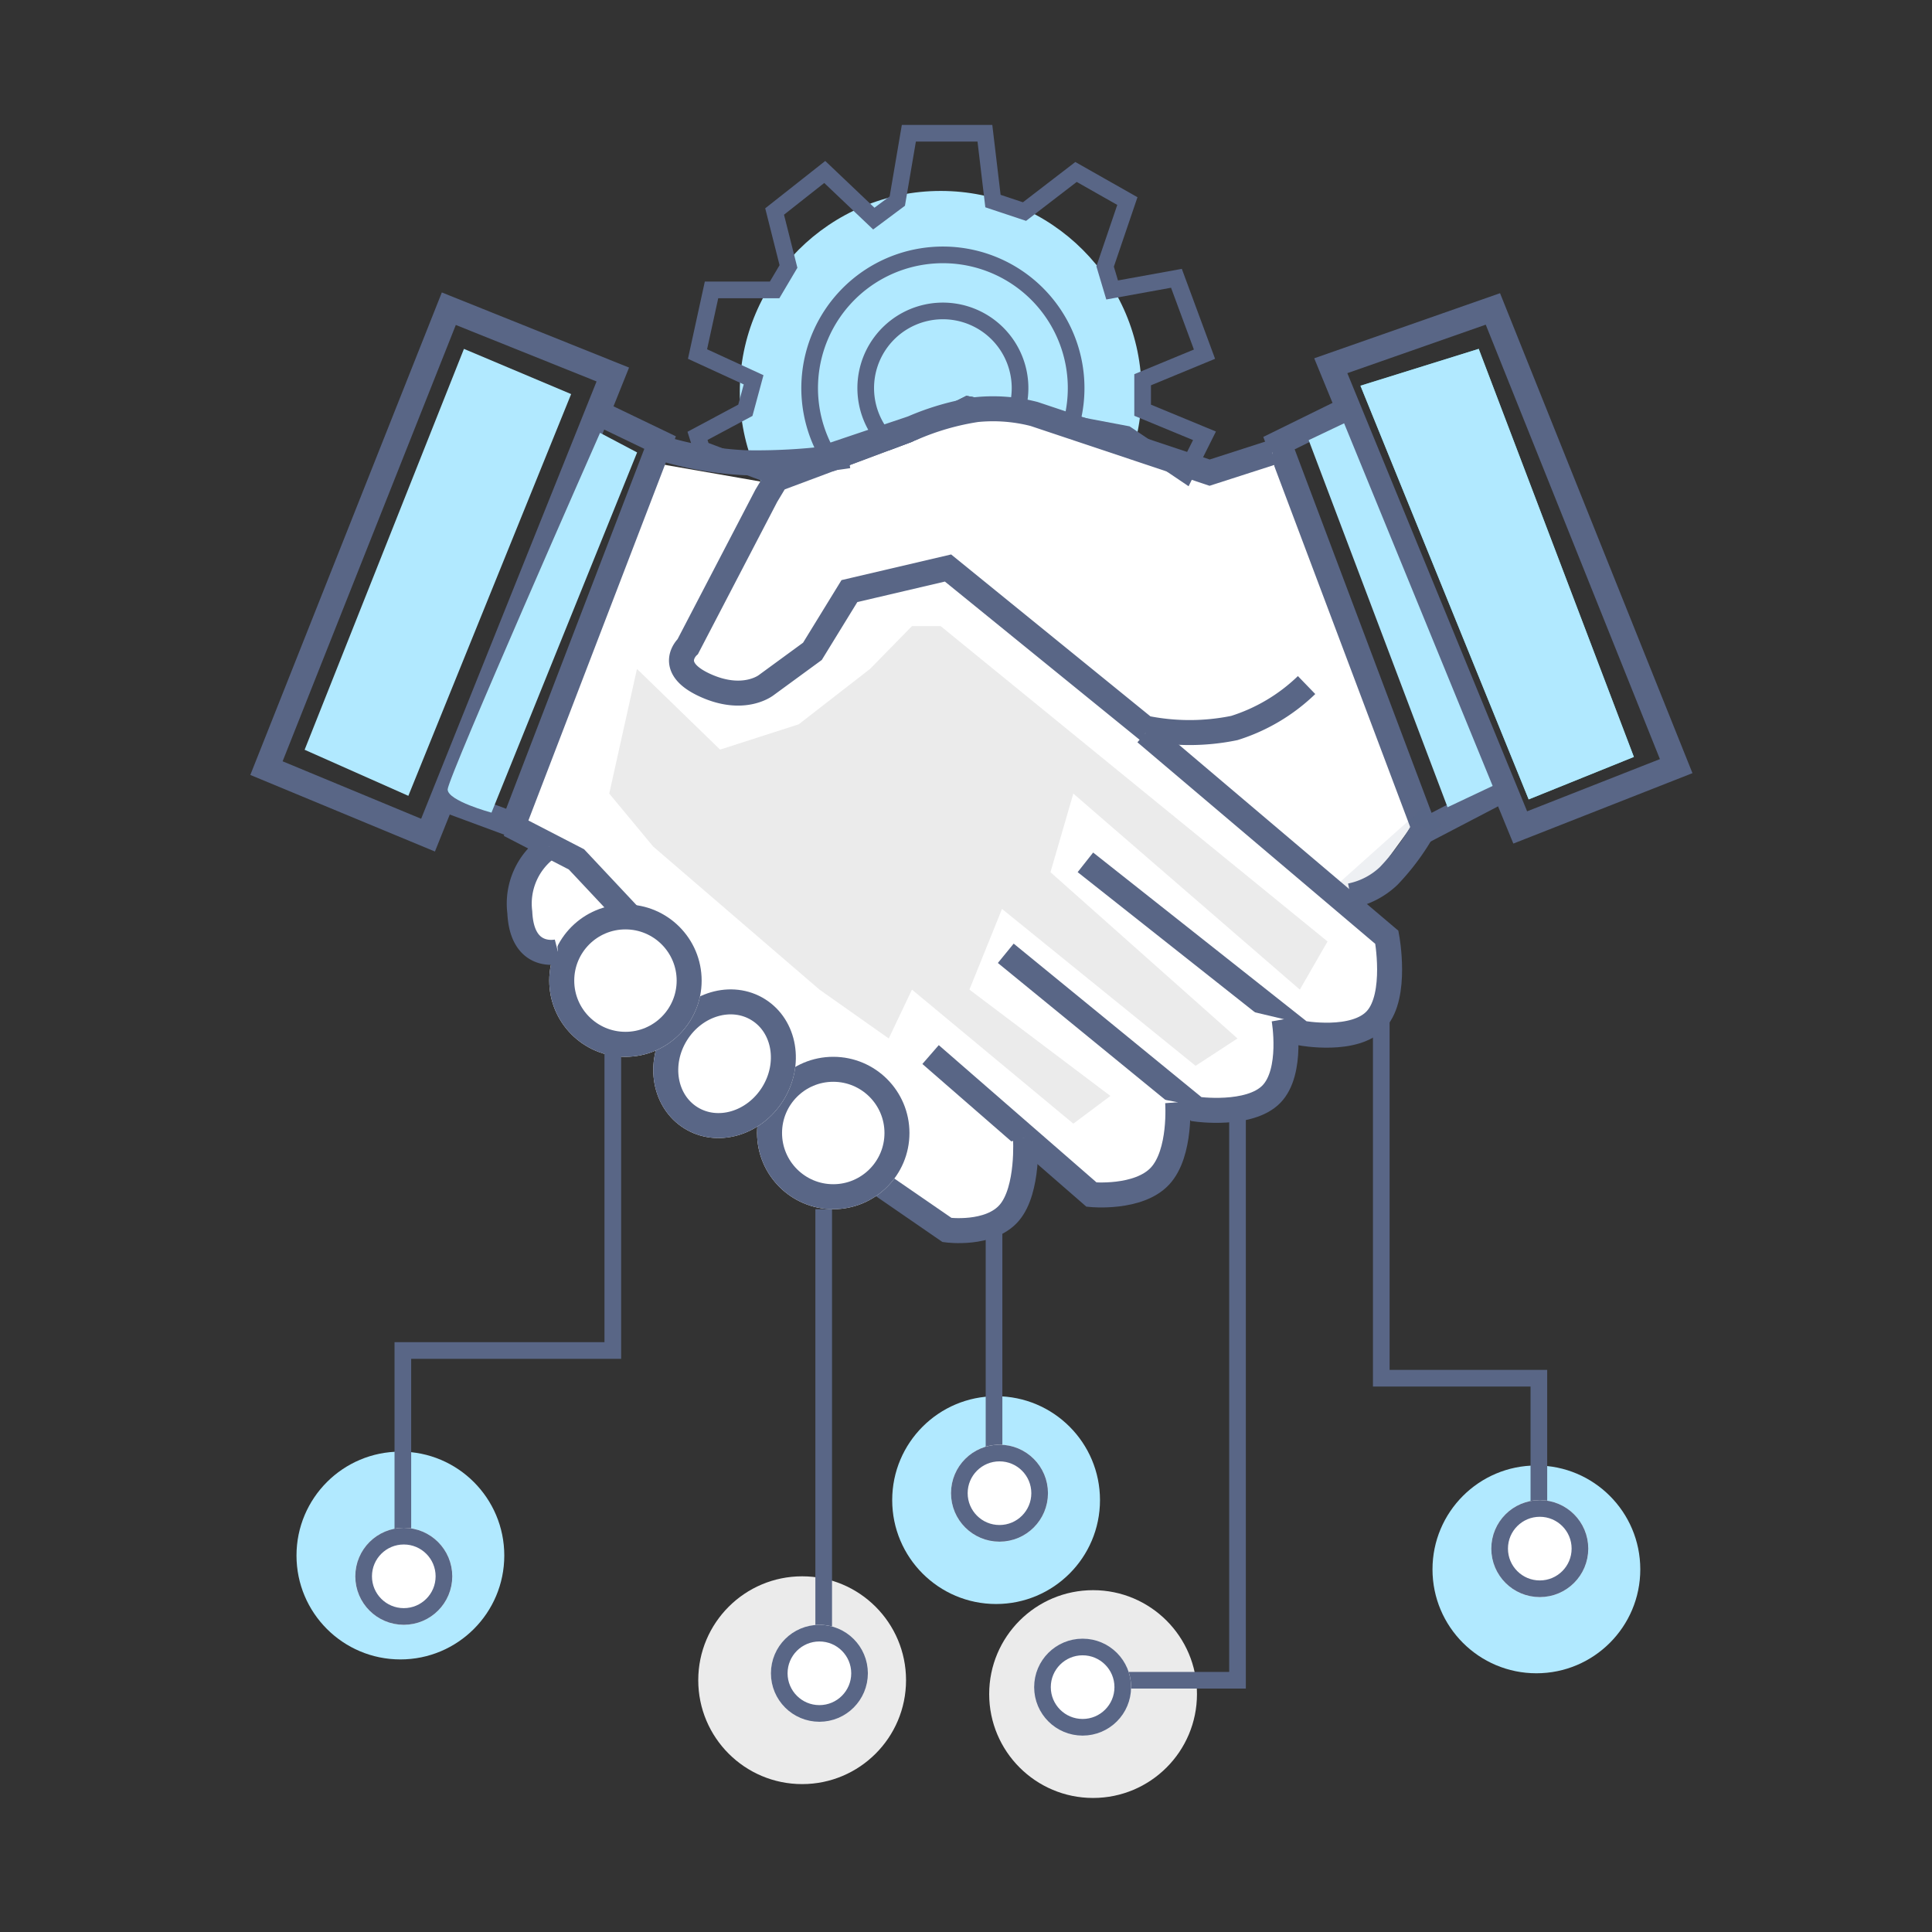 <svg xmlns="http://www.w3.org/2000/svg" xmlns:xlink="http://www.w3.org/1999/xlink" width="116" height="116" viewBox="0 0 116 116"><rect x="0" y="0" width="116" height="116" fill="#333333" stroke="none"/><defs><clipPath id="clip-Services_icon1"><rect width="116" height="116"></rect></clipPath></defs><g id="Services_icon1" clip-path="url(#clip-Services_icon1)"><g id="Group_67" data-name="Group 67" transform="translate(-249.834 -925.835)"><circle id="Ellipse_128" data-name="Ellipse 128" cx="6.238" cy="6.238" r="6.238" transform="translate(267.636 1012.993)" fill="#b1e9ff"></circle><circle id="Ellipse_129" data-name="Ellipse 129" cx="6.238" cy="6.238" r="6.238" transform="translate(335.843 1013.825)" fill="#b1e9ff"></circle><circle id="Ellipse_131" data-name="Ellipse 131" cx="6.238" cy="6.238" r="6.238" transform="translate(309.226 1021.311)" fill="#ebebeb"></circle><circle id="Ellipse_132" data-name="Ellipse 132" cx="6.238" cy="6.238" r="6.238" transform="translate(291.758 1020.479)" fill="#ebebeb"></circle><circle id="Ellipse_130" data-name="Ellipse 130" cx="6.238" cy="6.238" r="6.238" transform="translate(303.403 1009.666)" fill="#b1e9ff"></circle><circle id="Ellipse_127" data-name="Ellipse 127" cx="12.061" cy="12.061" r="12.061" transform="translate(294.253 937.299)" fill="#b1e9ff"></circle><g id="Group_28" data-name="Group 28" transform="translate(265.833 933.835)"><path id="Path_40382" data-name="Path 40382" d="M203.9,601.026l-8.527,21.618,2.241,1.392-1.664,2.7v3l1.664,1.282,10.716,6.315,9.178,6.4,1.5,1.376,7.919-2.534,8.7-2.253,7.225-5.2,3.388-6.436v-1.609l3.683-5.062-8.744-21.579-6.335,1.461-24.283.292Z" transform="translate(-180.579 -581.22)" fill="#fff"></path><path id="Path_30" data-name="Path 30" d="M9.788,0,20.324,27.63,10.9,31.151,0,3.244Z" transform="matrix(1, -0.017, 0.017, 1, 63.848, 10.715)" fill="none" stroke="#596686" stroke-width="1.5"></path><path id="Path_31" data-name="Path 31" d="M3.785,0,0,1.941l9.15,23.1,4.685-2.546" transform="matrix(1, 0.017, -0.017, 1, 60.826, 16.665)" fill="none" stroke="#596686" stroke-width="1.5"></path><path id="Path_32" data-name="Path 32" d="M246.014,615.846l-3.759,1.211-10.536-3.521a9.883,9.883,0,0,0-3.467-.263,15.554,15.554,0,0,0-3.838,1.109l-7.944,2.676-.832,1.386-4.714,9.053s-1.339,1.23,1.012,2.315,3.7,0,3.7,0l2.77-2.026,2.221-3.617,5.92-1.386,11.825,9.607a13.325,13.325,0,0,0,5.365,0,10.965,10.965,0,0,0,4.339-2.579" transform="translate(-185.626 -596.679)" fill="#fff" stroke="#596686" stroke-width="1.5"></path><path id="Path_33" data-name="Path 33" d="M257.671,647.883l.618-.552,5.324-4.759" transform="translate(-193.553 -601.617)" fill="none" stroke="#596686" stroke-width="1.5" opacity="0.1"></path><path id="Path_34" data-name="Path 34" d="M258.837,647.547a4.648,4.648,0,0,0,2.287-1.185,13.9,13.9,0,0,0,2.142-2.911" transform="translate(-193.749 -601.764)" fill="none" stroke="#596686" stroke-width="1.5"></path><path id="Path_35" data-name="Path 35" d="M243.308,636.611,257.8,648.892s.65,3.481-.634,4.918-4.5.832-4.5.832L239.7,644.39" transform="translate(-190.53 -600.614)" fill="#fff" stroke="#596686" stroke-width="1.5"></path><path id="Path_36" data-name="Path 36" d="M250.659,656.488s.556,3.151-.759,4.5-4.5.9-4.5.9l-11.448-9.358" transform="translate(-189.563 -603.293)" fill="#fff" stroke="#596686" stroke-width="1.5"></path><path id="Path_37" data-name="Path 37" d="M243.359,662.7s.232,3.05-1.061,4.436-4.11,1.109-4.11,1.109l-9.663-8.408" transform="translate(-188.651 -604.52)" fill="#fff" stroke="#596686" stroke-width="1.5"></path><path id="Path_38" data-name="Path 38" d="M233.525,665.825s.211,3.125-.967,4.513-3.743,1.04-3.743,1.04l-4.44-3.057" transform="translate(-187.953 -605.528)" fill="#fff" stroke="#596686" stroke-width="1.5"></path><path id="Path_39" data-name="Path 39" d="M180.587,633.584,191.536,606l9.846,3.951-11.094,27.657Z" transform="translate(-180.587 -595.465)" fill="none" stroke="#596686" stroke-width="1.5"></path><path id="Path_40" data-name="Path 40" d="M202.566,613.5l3.743,1.8L197.5,638.246l-4.5-1.664" transform="translate(-182.675 -596.727)" fill="none" stroke="#596686" stroke-width="1.5"></path><path id="Path_41" data-name="Path 41" d="M209,616.037a20.479,20.479,0,0,0,5.126.9,36.288,36.288,0,0,0,6.176-.416" transform="translate(-185.367 -597.154)" fill="none" stroke="#596686" stroke-width="1.5"></path><g id="Ellipse_27" data-name="Ellipse 27" transform="translate(29.456 55.452)" fill="#fff" stroke="#596686" stroke-width="1.5"><circle cx="4.575" cy="4.575" r="4.575" stroke="none"></circle><circle cx="4.575" cy="4.575" r="3.825" fill="none"></circle></g><g id="Ellipse_28" data-name="Ellipse 28" transform="matrix(0.848, 0.53, -0.53, 0.848, 26.403, 49.784)" fill="#fff" stroke="#596686" stroke-width="1.5"><ellipse cx="4.159" cy="4.575" rx="4.159" ry="4.575" stroke="none"></ellipse><ellipse cx="4.159" cy="4.575" rx="3.409" ry="3.825" fill="none"></ellipse></g><g id="Ellipse_29" data-name="Ellipse 29" transform="translate(16.979 46.302)" fill="#fff" stroke="#596686" stroke-width="1.5"><circle cx="4.575" cy="4.575" r="4.575" stroke="none"></circle><circle cx="4.575" cy="4.575" r="3.825" fill="none"></circle></g><path id="Path_42" data-name="Path 42" d="M198.125,643.25l4.024,2.079.288.307,3.029,3.228" transform="translate(-183.537 -601.731)" fill="#fff" stroke="#596686" stroke-width="1.5"></path><path id="Path_43" data-name="Path 43" d="M200.641,644.825a4.154,4.154,0,0,0-1.768,3.951c.135,2.911,2.287,2.36,2.287,2.36" transform="translate(-183.662 -601.996)" fill="#fff" stroke="#596686" stroke-width="1.5"></path><path id="Path_44" data-name="Path 44" d="M261.058,656.1v22.542h9.462v10.536" transform="translate(-194.123 -603.892)" fill="none" stroke="#596686" stroke-width="1"></path><path id="Path_45" data-name="Path 45" d="M248.732,663.873v34.21H239.1" transform="translate(-190.429 -605.199)" fill="none" stroke="#596686" stroke-width="1"></path><path id="Path_46" data-name="Path 46" d="M233.105,672.547v16.819" transform="translate(-189.421 -606.658)" fill="none" stroke="#596686" stroke-width="1"></path><path id="Path_47" data-name="Path 47" d="M220.81,671v27.727" transform="translate(-187.353 -606.398)" fill="none" stroke="#596686" stroke-width="1"></path><path id="Path_48" data-name="Path 48" d="M203.039,658.44v18.932H190.433v12.2" transform="translate(-182.244 -604.286)" fill="none" stroke="#596686" stroke-width="1"></path><g id="Ellipse_30" data-name="Ellipse 30" transform="translate(73.541 82.07)" fill="#fff" stroke="#596686" stroke-width="1"><circle cx="2.911" cy="2.911" r="2.911" stroke="none"></circle><circle cx="2.911" cy="2.911" r="2.411" fill="none"></circle></g><g id="Ellipse_31" data-name="Ellipse 31" transform="translate(46.092 90.387)" fill="#fff" stroke="#596686" stroke-width="1"><circle cx="2.911" cy="2.911" r="2.911" stroke="none"></circle><circle cx="2.911" cy="2.911" r="2.411" fill="none"></circle></g><g id="Ellipse_32" data-name="Ellipse 32" transform="translate(41.101 78.742)" fill="#fff" stroke="#596686" stroke-width="1"><circle cx="2.911" cy="2.911" r="2.911" stroke="none"></circle><circle cx="2.911" cy="2.911" r="2.411" fill="none"></circle></g><g id="Ellipse_33" data-name="Ellipse 33" transform="translate(30.288 89.556)" fill="#fff" stroke="#596686" stroke-width="1"><circle cx="2.911" cy="2.911" r="2.911" stroke="none"></circle><circle cx="2.911" cy="2.911" r="2.411" fill="none"></circle></g><g id="Ellipse_34" data-name="Ellipse 34" transform="translate(5.334 83.733)" fill="#fff" stroke="#596686" stroke-width="1"><circle cx="2.911" cy="2.911" r="2.911" stroke="none"></circle><circle cx="2.911" cy="2.911" r="2.411" fill="none"></circle></g><path id="Subtraction_1" data-name="Subtraction 1" d="M5.238,20.849h0L.256,18.98,0,18.17l2.872-1.536.495-1.83L0,13.257.841,9.406H4.629L5.461,8,4.629,4.7,7.639,2.325l2.946,2.8,1.41-1.052L12.689,0h4.566l.484,4.072,1.894.631,3.093-2.378,3.083,1.747L24.473,8l.421,1.41,3.861-.7,1.684,4.555L26.725,14.8v1.83l3.714,1.536-1.147,2.295L25.75,18.071l-4.658-.882-4.874-.9-3.543,1.78L5.238,20.849Z" transform="translate(25.881 0)" fill="none" stroke="#596686" stroke-width="1"></path><path id="Subtraction_2" data-name="Subtraction 2" d="M1.372,12.483h0a8,8,0,1,1,14.339-2.335l-1.348-.255-4.874-.9-3.543,1.78L1.373,12.483Z" transform="translate(32.611 7.296)" fill="none" stroke="#596686" stroke-width="1"></path><path id="Subtraction_3" data-name="Subtraction 3" d="M1.323,7.877h0A4.633,4.633,0,1,1,9.012,6.161l-2.89-.533L2.579,7.408l-1.255.469Z" transform="translate(35.977 10.663)" fill="none" stroke="#596686" stroke-width="1"></path></g><path id="Path_97" data-name="Path 97" d="M279.153,965.4l6.436,2.714-9.774,24.122-6.228-2.766Z" transform="translate(-1.463 -18.618)" fill="#b1e9ff"></path><path id="Path_98" data-name="Path 98" d="M289.062,971.463l2.225,1.175-8.744,21.627s-2.631-.707-2.631-1.393S289.062,971.463,289.062,971.463Z" transform="translate(-3.2 -19.638)" fill="#b1e9ff"></path><path id="Path_96" data-name="Path 96" d="M0,1.048,2.109,0l9.286,21.615L8.709,22.94Z" transform="matrix(1, 0.017, -0.017, 1, 328.427, 951.214)" fill="#b1e9ff"></path><path id="Path_95" data-name="Path 95" d="M345.8,967.613l7.1-2.213,9.316,24.5L355.9,992.45Z" transform="translate(-14.282 -18.618)" fill="#6ed0dd"></path><path id="Path_99" data-name="Path 99" d="M311.476,985.412l1.611,1.314,21.617,17.62-1.664,2.891-13.6-11.77-1.372,4.72,11.229,9.982-2.516,1.643-11.624-9.42-1.955,4.845,8.464,6.384-2.225,1.664-9.69-8.048-1.393,2.932-4.159-2.932-9.982-8.588-2.641-3.182,1.664-7.486,4.991,4.845,4.72-1.518,4.284-3.327,2.516-2.568" transform="translate(-5.162 -21.984)" fill="#ebebeb"></path><path id="Path_40381" data-name="Path 40381" d="M345.8,967.613l7.1-2.213,9.316,24.5L355.9,992.45Z" transform="translate(-14.282 -18.618)" fill="#b1e9ff"></path></g></g></svg>